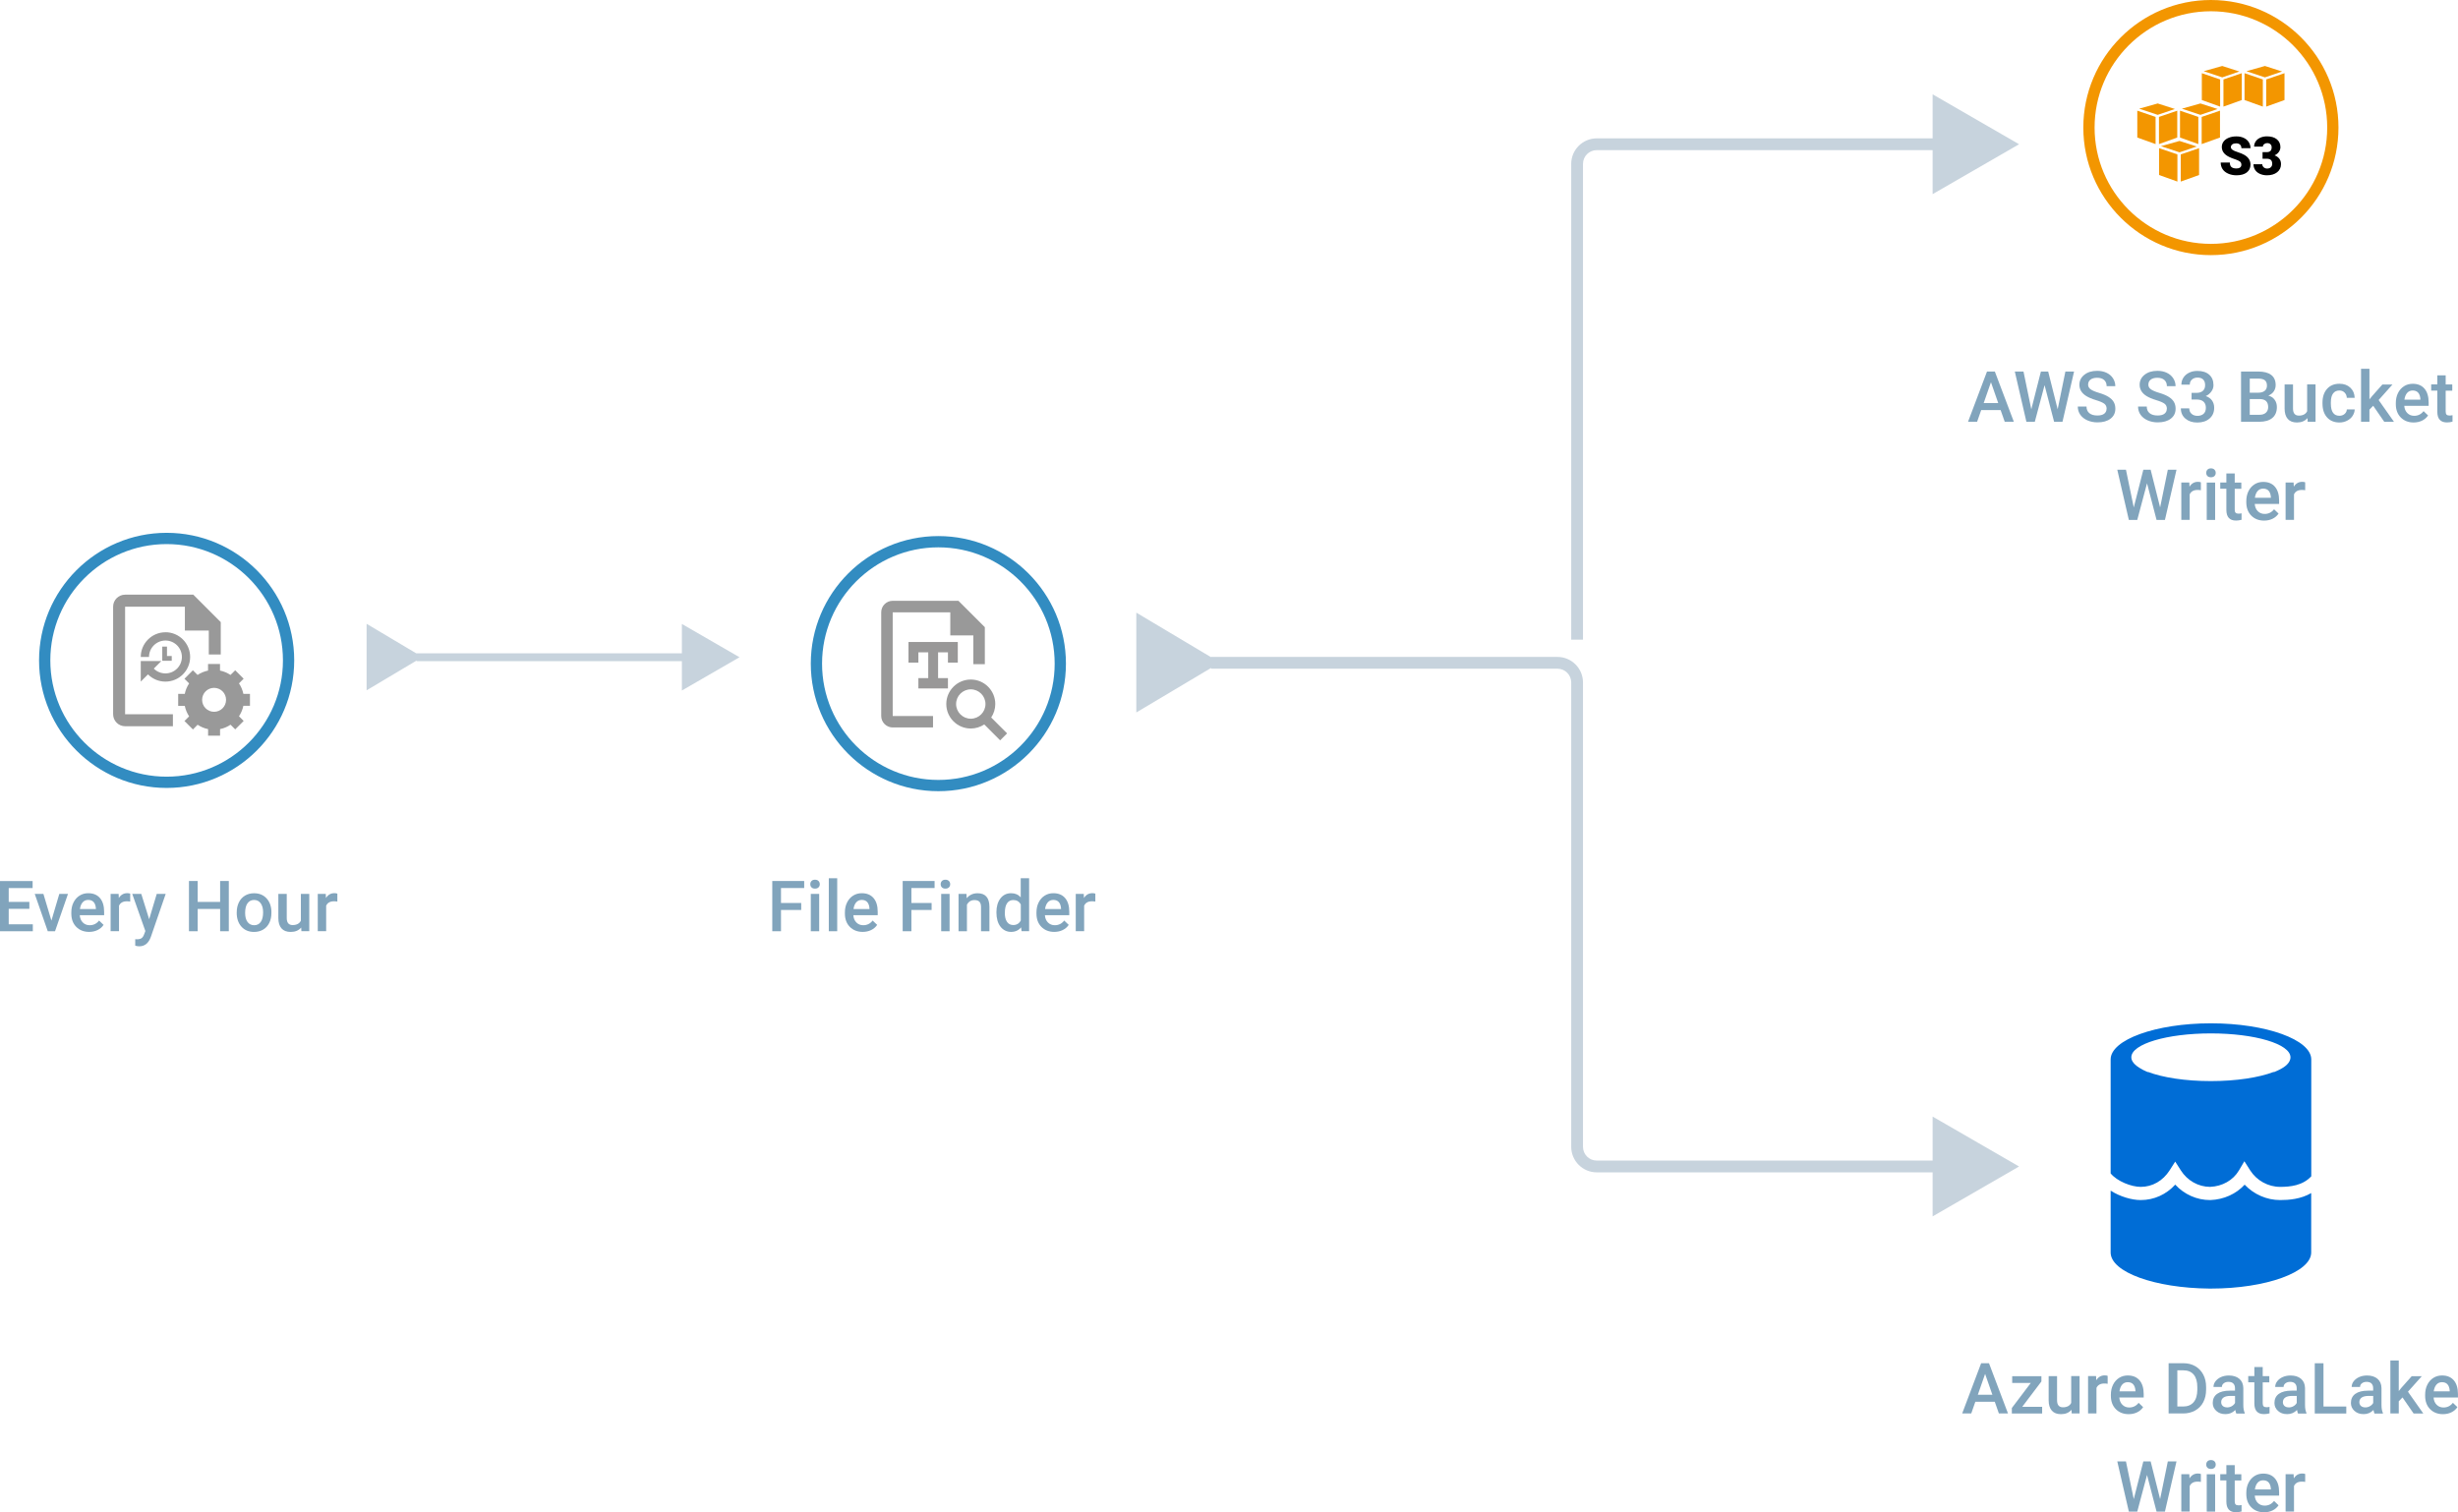 <?xml version="1.0" encoding="UTF-8"?><svg id="Layer_2" xmlns="http://www.w3.org/2000/svg" viewBox="0 0 626.18 385.3"><defs><style>.cls-1{fill:#006dd6;}.cls-2,.cls-3{fill:#f39600;}.cls-4{fill:#999898;}.cls-5{fill:#999;}.cls-6{fill:#328cc1;}.cls-7{fill:#c7d3dd;}.cls-8{fill:#81a4bc;}.cls-3{fill-rule:evenodd;}</style></defs><g id="Layer_1-2"><g><g><g><g><polygon class="cls-3" points="554.7 46.26 550.03 44.59 550.03 37.75 554.7 39.34 554.7 46.26"/><polygon class="cls-3" points="555.55 46.26 560.22 44.59 560.22 37.75 555.55 39.34 555.55 46.26"/><polygon class="cls-3" points="550.51 37.24 555.23 35.91 559.61 37.32 555.23 38.81 550.51 37.24"/></g><g><polygon class="cls-3" points="549.14 36.71 544.48 35.04 544.48 28.2 549.14 29.79 549.14 36.71"/><polygon class="cls-3" points="550 36.71 554.66 35.04 554.66 28.2 550 29.79 550 36.71"/><polygon class="cls-3" points="544.96 27.69 549.68 26.36 554.06 27.77 549.68 29.26 544.96 27.69"/></g><g><polygon class="cls-3" points="560.03 36.71 555.36 35.04 555.36 28.2 560.03 29.79 560.03 36.71"/><polygon class="cls-3" points="560.88 36.71 565.55 35.04 565.55 28.2 560.88 29.79 560.88 36.71"/><polygon class="cls-3" points="555.84 27.69 560.56 26.36 564.94 27.77 560.56 29.26 555.84 27.69"/></g><g><polygon class="cls-3" points="565.58 27.16 560.92 25.49 560.92 18.65 565.58 20.24 565.58 27.16"/><polygon class="cls-3" points="566.43 27.16 571.1 25.49 571.1 18.65 566.43 20.24 566.43 27.16"/><polygon class="cls-3" points="561.4 18.14 566.12 16.81 570.49 18.22 566.12 19.71 561.4 18.14"/></g><g><polygon class="cls-3" points="576.46 27.16 571.8 25.49 571.8 18.65 576.46 20.24 576.46 27.16"/><polygon class="cls-3" points="577.32 27.16 581.98 25.49 581.98 18.65 577.32 20.24 577.32 27.16"/><polygon class="cls-3" points="572.28 18.14 577 16.81 581.37 18.22 577 19.71 572.28 18.14"/></g></g><g><path d="M570.99,41.95c0-.34-.12-.6-.36-.79-.24-.19-.66-.39-1.27-.59-.6-.2-1.1-.4-1.48-.59-1.25-.61-1.87-1.46-1.87-2.53,0-.53,.16-1.01,.47-1.41,.31-.41,.75-.73,1.32-.95,.57-.23,1.21-.34,1.92-.34s1.31,.12,1.86,.37c.55,.25,.98,.6,1.28,1.06,.3,.46,.46,.98,.46,1.57h-2.32c0-.39-.12-.7-.36-.91-.24-.22-.57-.32-.98-.32s-.74,.09-.98,.27c-.24,.18-.36,.42-.36,.7,0,.25,.13,.47,.4,.67,.27,.2,.73,.41,1.4,.62,.67,.21,1.21,.44,1.64,.69,1.04,.6,1.56,1.43,1.56,2.48,0,.84-.32,1.5-.95,1.99-.64,.48-1.51,.72-2.61,.72-.78,0-1.49-.14-2.12-.42-.63-.28-1.11-.66-1.43-1.15-.32-.49-.48-1.05-.48-1.68h2.33c0,.52,.13,.9,.4,1.14s.7,.37,1.3,.37c.38,0,.69-.08,.91-.25,.22-.17,.33-.4,.33-.7Z"/><path d="M576.41,38.76h1.05c.83,0,1.25-.41,1.25-1.22,0-.32-.1-.58-.3-.78-.2-.2-.48-.3-.84-.3-.3,0-.55,.09-.77,.26s-.33,.39-.33,.64h-2.23c0-.51,.14-.96,.42-1.36s.67-.71,1.18-.93c.5-.22,1.05-.33,1.65-.33,1.07,0,1.92,.24,2.53,.74,.61,.49,.92,1.16,.92,2.02,0,.41-.13,.81-.38,1.18-.25,.37-.62,.67-1.11,.9,.51,.19,.91,.47,1.2,.84s.44,.84,.44,1.4c0,.86-.33,1.55-.99,2.07-.66,.52-1.53,.77-2.61,.77-.63,0-1.22-.12-1.76-.36-.54-.24-.95-.57-1.23-1-.28-.43-.42-.91-.42-1.45h2.24c0,.3,.12,.55,.36,.77,.24,.22,.53,.32,.88,.32,.39,0,.71-.11,.94-.33s.35-.5,.35-.84c0-.49-.12-.83-.36-1.03-.24-.2-.58-.3-1.01-.3h-1.09v-1.66Z"/></g><path class="cls-2" d="M563.23,65c-17.92,0-32.5-14.58-32.5-32.5S545.31,0,563.23,0s32.5,14.58,32.5,32.5-14.58,32.5-32.5,32.5Zm0-62.13c-16.34,0-29.63,13.29-29.63,29.63s13.29,29.63,29.63,29.63,29.63-13.29,29.63-29.63-13.29-29.63-29.63-29.63Z"/></g><g><path class="cls-1" d="M580.85,305.75c-3.41,0-6.69-1.46-9.02-3.92-2.17,2.36-5.29,3.79-8.74,3.92h-.07c-3.39,0-6.58-1.44-8.88-3.93-2.3,2.52-5.4,3.93-8.79,3.93-2.29,0-5.26-.87-7.66-2.4v15.76c0,5,11.22,9.06,25.14,9.19h.41c14.06,0,25.54-4.19,25.54-9.19v-15.14c-2.65,1.54-5.63,1.78-7.93,1.78Z"/><path class="cls-1" d="M563.23,260.72c-14.06,0-25.54,4.19-25.54,9.19v29.05c1.67,2.03,5.29,3.43,7.66,3.43,2.98,0,5.66-1.54,7.37-4.22l1.42-2.22,1.42,2.22c1.67,2.63,4.46,4.2,7.45,4.22,3.14-.13,5.88-1.68,7.36-4.18l1.39-2.35,1.47,2.31c1.66,2.61,4.59,4.22,7.64,4.22,2.58,0,5.74-.33,7.93-2.69v-29.79c0-5-11.49-9.19-25.54-9.19Zm0,2.57c11.22,0,20.27,2.7,20.27,6.08,0,.18-.02,.36-.07,.54-.32,1.25-1.75,2.3-4.12,3.24-.03-.01-.06-.02-.1-.04-3.71,1.42-9.48,2.33-15.99,2.33s-12.28-.91-15.99-2.33c-.03,.01-.06,.02-.09,.04-.83-.35-1.56-.73-2.16-1.12-1.05-.65-1.72-1.37-1.94-2.12-.03-.09-.05-.18-.06-.27-.01-.09-.02-.18-.02-.27,0-3.38,9.06-6.08,20.27-6.08Z"/></g><g><g id="Line_Icons"><path class="cls-5" d="M31.87,154.57h15.23v6.09h6.09v6.09h3.05v-8.25l-6.99-6.99H31.87c-1.68,0-3.05,1.37-3.05,3.05v27.42c0,1.68,1.37,3.05,3.05,3.05h12.18v-3.05h-12.18v-27.42Z"/></g><path class="cls-6" d="M42.45,200.75c-17.92,0-32.5-14.58-32.5-32.5s14.58-32.5,32.5-32.5,32.5,14.58,32.5,32.5-14.58,32.5-32.5,32.5Zm0-62.13c-16.34,0-29.63,13.29-29.63,29.63s13.29,29.63,29.63,29.63,29.63-13.29,29.63-29.63-13.29-29.63-29.63-29.63Z"/><path class="cls-5" d="M63.68,179.83v-3.05h-1.68c-.2-.97-.59-1.87-1.12-2.67l1.19-1.19-2.15-2.15-1.2,1.19c-.8-.53-1.7-.92-2.67-1.11v-1.68h-3.05v1.68c-.97,.2-1.87,.58-2.67,1.11l-1.19-1.19-2.15,2.16,1.19,1.19c-.53,.8-.92,1.7-1.11,2.67h-1.68v3.05h1.68c.2,.97,.58,1.87,1.11,2.67l-1.19,1.19,2.16,2.15,1.19-1.2c.8,.53,1.7,.92,2.67,1.11v1.68h3.05v-1.68c.97-.2,1.87-.58,2.67-1.12l1.19,1.19,2.15-2.15-1.19-1.19c.53-.8,.92-1.7,1.12-2.67h1.68Zm-9.14,1.52c-1.68,0-3.05-1.36-3.05-3.05s1.36-3.05,3.05-3.05,3.05,1.36,3.05,3.05-1.36,3.05-3.05,3.05Z"/><g><polygon class="cls-5" points="41.34 164.74 41.34 168.35 43.75 168.35 43.75 167.14 42.54 167.14 42.54 164.74 41.34 164.74"/><path class="cls-5" d="M42.15,161.09c-3.47,0-6.29,2.82-6.29,6.29h2.1c0-2.31,1.88-4.19,4.19-4.19s4.19,1.88,4.19,4.19-1.88,4.19-4.19,4.19c-1.12,0-2.17-.44-2.91-1.17l-.05-.06,1.91-1.92h-5.24v5.24l1.84-1.84c1.19,1.19,2.77,1.84,4.45,1.84,3.47,0,6.29-2.82,6.29-6.29s-2.82-6.29-6.29-6.29Z"/></g></g><g><path class="cls-6" d="M239.05,201.58c-17.92,0-32.5-14.58-32.5-32.5s14.58-32.5,32.5-32.5,32.5,14.58,32.5,32.5-14.58,32.5-32.5,32.5Zm0-62.13c-16.34,0-29.63,13.29-29.63,29.63s13.29,29.63,29.63,29.63,29.63-13.29,29.63-29.63-13.29-29.63-29.63-29.63Z"/><g id="Line_Icons-2"><path class="cls-5" d="M237.69,182.42h-10.27v-26.41h14.67v5.87h5.87v7.34h2.93v-9.42l-6.73-6.73h-16.74c-1.62,0-2.93,1.32-2.93,2.93v26.41c0,1.62,1.32,2.93,2.93,2.93h10.27v-2.93Z"/></g><polygon class="cls-4" points="231.44 163.57 231.44 168.82 233.96 168.82 233.96 166.2 236.47 166.2 236.47 172.77 233.96 172.77 233.96 175.4 241.49 175.4 241.49 172.77 238.98 172.77 238.98 166.2 241.49 166.2 241.49 168.82 244 168.82 244 163.57 231.44 163.57"/><g id="Line_Icons-3"><path class="cls-5" d="M256.56,186.85l-4.05-4.05c.65-.99,1.04-2.16,1.04-3.43,0-3.44-2.8-6.24-6.24-6.24s-6.24,2.8-6.24,6.24,2.8,6.24,6.24,6.24c1.27,0,2.45-.39,3.43-1.04l4.05,4.05,1.76-1.76Zm-12.99-7.48c0-2.06,1.68-3.74,3.74-3.74s3.74,1.68,3.74,3.74-1.68,3.74-3.74,3.74-3.74-1.68-3.74-3.74Z"/></g></g><g><g><path class="cls-7" d="M496.06,298.69h-89.29c-3.58,0-6.5-2.92-6.5-6.5v-118.32c0-1.93-1.57-3.5-3.5-3.5h-88.24v-3h88.24c3.58,0,6.5,2.92,6.5,6.5v118.32c0,1.93,1.57,3.5,3.5,3.5h89.29v3Z"/><polygon class="cls-7" points="289.48 181.52 310.82 168.81 289.48 156.09 289.48 181.52"/><polygon class="cls-7" points="492.34 309.91 514.36 297.2 492.34 284.48 492.34 309.91"/></g><g><path class="cls-7" d="M403.27,162.98h-3V41.75c0-3.58,2.92-6.5,6.5-6.5h89.29v3h-89.29c-1.93,0-3.5,1.57-3.5,3.5v121.24Z"/><polygon class="cls-7" points="492.34 49.46 514.36 36.75 492.34 24.03 492.34 49.46"/></g></g><g><rect class="cls-7" x="106.09" y="166.45" width="70.1" height="2"/><polygon class="cls-7" points="93.39 175.88 107.62 167.4 93.39 158.93 93.39 175.88"/><polygon class="cls-7" points="173.71 175.93 188.39 167.45 173.71 158.97 173.71 175.93"/></g><g><path class="cls-8" d="M204.11,231.84h-5.15v5.42h-2.22v-12.8h8.13v1.79h-5.91v3.81h5.15v1.78Z"/><path class="cls-8" d="M206.42,225.28c0-.33,.1-.6,.31-.82s.51-.33,.89-.33,.69,.11,.9,.33,.32,.49,.32,.82-.11,.59-.32,.8-.51,.32-.9,.32-.68-.11-.89-.32-.31-.48-.31-.8Zm2.27,11.98h-2.14v-9.51h2.14v9.51Z"/><path class="cls-8" d="M213.28,237.26h-2.14v-13.5h2.14v13.5Z"/><path class="cls-8" d="M219.79,237.43c-1.35,0-2.45-.43-3.29-1.28s-1.26-1.99-1.26-3.41v-.26c0-.95,.18-1.8,.55-2.54,.37-.75,.88-1.33,1.54-1.75s1.4-.62,2.21-.62c1.29,0,2.29,.41,3,1.24s1.06,2,1.06,3.51v.86h-6.21c.06,.79,.33,1.41,.79,1.86,.46,.46,1.04,.69,1.74,.69,.98,0,1.78-.4,2.39-1.19l1.15,1.1c-.38,.57-.89,1.01-1.53,1.32s-1.35,.47-2.14,.47Zm-.25-8.15c-.59,0-1.06,.21-1.42,.62-.36,.41-.59,.98-.69,1.71h4.07v-.16c-.05-.71-.24-1.25-.57-1.62s-.8-.55-1.39-.55Z"/><path class="cls-8" d="M237.33,231.84h-5.15v5.42h-2.22v-12.8h8.13v1.79h-5.91v3.81h5.15v1.78Z"/><path class="cls-8" d="M239.64,225.28c0-.33,.1-.6,.31-.82s.51-.33,.89-.33,.69,.11,.9,.33,.32,.49,.32,.82-.11,.59-.32,.8-.51,.32-.9,.32-.68-.11-.89-.32-.31-.48-.31-.8Zm2.27,11.98h-2.14v-9.51h2.14v9.51Z"/><path class="cls-8" d="M246.21,227.75l.06,1.1c.7-.85,1.63-1.27,2.77-1.27,1.98,0,2.99,1.13,3.02,3.4v6.28h-2.14v-6.16c0-.6-.13-1.05-.39-1.34s-.69-.44-1.28-.44c-.86,0-1.5,.39-1.92,1.17v6.77h-2.14v-9.51h2.01Z"/><path class="cls-8" d="M253.84,232.43c0-1.46,.34-2.64,1.02-3.53s1.59-1.33,2.73-1.33c1.01,0,1.82,.35,2.44,1.05v-4.87h2.14v13.5h-1.93l-.11-.98c-.64,.77-1.49,1.16-2.56,1.16s-2.01-.45-2.7-1.34-1.03-2.12-1.03-3.66Zm2.14,.18c0,.97,.19,1.72,.56,2.26,.37,.54,.9,.81,1.59,.81,.87,0,1.51-.39,1.92-1.17v-4.06c-.39-.76-1.03-1.14-1.9-1.14-.69,0-1.22,.27-1.6,.82s-.56,1.37-.56,2.47Z"/><path class="cls-8" d="M268.59,237.43c-1.35,0-2.45-.43-3.29-1.28s-1.26-1.99-1.26-3.41v-.26c0-.95,.18-1.8,.55-2.54,.37-.75,.88-1.33,1.54-1.75s1.4-.62,2.21-.62c1.29,0,2.29,.41,3,1.24s1.06,2,1.06,3.51v.86h-6.21c.06,.79,.33,1.41,.79,1.86,.46,.46,1.04,.69,1.74,.69,.98,0,1.78-.4,2.39-1.19l1.15,1.1c-.38,.57-.89,1.01-1.53,1.32s-1.35,.47-2.14,.47Zm-.25-8.15c-.59,0-1.06,.21-1.42,.62-.36,.41-.59,.98-.69,1.71h4.07v-.16c-.05-.71-.24-1.25-.57-1.62s-.8-.55-1.39-.55Z"/><path class="cls-8" d="M279.04,229.7c-.28-.05-.57-.07-.87-.07-.98,0-1.64,.38-1.98,1.12v6.5h-2.14v-9.51h2.04l.05,1.06c.52-.83,1.23-1.24,2.14-1.24,.3,0,.56,.04,.76,.12v2Z"/></g><g><path class="cls-8" d="M509.67,104.48h-4.96l-1.04,2.98h-2.31l4.83-12.8h2l4.84,12.8h-2.32l-1.05-2.98Zm-4.33-1.79h3.71l-1.85-5.31-1.85,5.31Z"/><path class="cls-8" d="M524.19,104.3l1.97-9.63h2.21l-2.95,12.8h-2.13l-2.43-9.34-2.49,9.34h-2.14l-2.95-12.8h2.21l1.99,9.62,2.44-9.62h1.86l2.42,9.63Z"/><path class="cls-8" d="M536.67,104.16c0-.56-.2-1-.59-1.3-.4-.3-1.11-.61-2.14-.92s-1.85-.66-2.46-1.04c-1.17-.73-1.75-1.69-1.75-2.87,0-1.03,.42-1.88,1.26-2.55s1.93-1,3.27-1c.89,0,1.68,.16,2.38,.49s1.25,.8,1.64,1.4,.6,1.28,.6,2.02h-2.21c0-.67-.21-1.19-.63-1.57-.42-.38-1.02-.57-1.8-.57-.73,0-1.29,.16-1.69,.47s-.6,.74-.6,1.3c0,.47,.22,.86,.65,1.17s1.15,.62,2.14,.91,1.8,.63,2.4,1.01,1.05,.81,1.33,1.3,.42,1.06,.42,1.72c0,1.07-.41,1.92-1.23,2.54-.82,.63-1.93,.94-3.33,.94-.93,0-1.78-.17-2.55-.51-.78-.34-1.38-.82-1.81-1.42-.43-.6-.65-1.31-.65-2.11h2.22c0,.73,.24,1.29,.72,1.69s1.17,.6,2.07,.6c.77,0,1.35-.16,1.74-.47s.58-.73,.58-1.24Z"/><path class="cls-8" d="M552.02,104.16c0-.56-.2-1-.59-1.3-.4-.3-1.11-.61-2.14-.92s-1.85-.66-2.46-1.04c-1.17-.73-1.75-1.69-1.75-2.87,0-1.03,.42-1.88,1.26-2.55s1.93-1,3.27-1c.89,0,1.68,.16,2.38,.49s1.25,.8,1.64,1.4,.6,1.28,.6,2.02h-2.21c0-.67-.21-1.19-.63-1.57-.42-.38-1.02-.57-1.8-.57-.73,0-1.29,.16-1.69,.47s-.6,.74-.6,1.3c0,.47,.22,.86,.65,1.17s1.15,.62,2.14,.91,1.8,.63,2.4,1.01,1.05,.81,1.33,1.3,.42,1.06,.42,1.72c0,1.07-.41,1.92-1.23,2.54-.82,.63-1.93,.94-3.33,.94-.93,0-1.78-.17-2.55-.51-.78-.34-1.38-.82-1.81-1.42-.43-.6-.65-1.31-.65-2.11h2.22c0,.73,.24,1.29,.72,1.69s1.17,.6,2.07,.6c.77,0,1.35-.16,1.74-.47s.58-.73,.58-1.24Z"/><path class="cls-8" d="M558.32,100.09h1.3c.66,0,1.18-.18,1.56-.51,.38-.33,.58-.82,.58-1.45s-.16-1.08-.48-1.42-.81-.51-1.46-.51c-.57,0-1.05,.17-1.42,.5s-.55,.76-.55,1.3h-2.14c0-.66,.17-1.25,.52-1.79s.84-.96,1.46-1.26c.62-.3,1.32-.45,2.1-.45,1.28,0,2.28,.32,3.01,.96,.73,.64,1.09,1.53,1.09,2.68,0,.57-.18,1.12-.55,1.62-.37,.51-.84,.89-1.42,1.15,.7,.24,1.24,.62,1.6,1.13s.55,1.13,.55,1.85c0,1.15-.39,2.06-1.18,2.74s-1.82,1.02-3.11,1.02-2.24-.33-3.02-.98-1.18-1.53-1.18-2.62h2.14c0,.56,.19,1.02,.57,1.37,.38,.35,.89,.53,1.53,.53s1.18-.18,1.56-.53,.57-.86,.57-1.53-.2-1.19-.6-1.56-.99-.54-1.78-.54h-1.26v-1.69Z"/><path class="cls-8" d="M570.91,107.46v-12.8h4.39c1.45,0,2.55,.29,3.3,.87s1.13,1.44,1.13,2.59c0,.59-.16,1.11-.47,1.58s-.78,.83-1.39,1.09c.69,.19,1.23,.54,1.6,1.06,.38,.52,.57,1.14,.57,1.87,0,1.2-.39,2.12-1.16,2.77-.77,.64-1.87,.97-3.31,.97h-4.67Zm2.22-7.41h2.18c.69,0,1.23-.16,1.62-.47,.39-.31,.58-.76,.58-1.33,0-.63-.18-1.09-.54-1.37-.36-.28-.92-.42-1.68-.42h-2.16v3.59Zm0,1.63v4h2.47c.7,0,1.24-.17,1.63-.52s.59-.83,.59-1.44c0-1.33-.68-2.01-2.04-2.04h-2.65Z"/><path class="cls-8" d="M587.82,106.53c-.63,.74-1.52,1.11-2.67,1.11-1.03,0-1.81-.3-2.34-.91-.53-.6-.8-1.48-.8-2.62v-6.16h2.14v6.13c0,1.21,.5,1.81,1.5,1.81s1.74-.37,2.1-1.12v-6.83h2.14v9.51h-2.01l-.05-.93Z"/><path class="cls-8" d="M595.97,105.93c.53,0,.98-.16,1.33-.47s.54-.69,.56-1.15h2.01c-.02,.59-.21,1.14-.55,1.66s-.81,.92-1.41,1.22-1.23,.45-1.92,.45c-1.33,0-2.38-.43-3.16-1.29s-1.17-2.05-1.17-3.57v-.22c0-1.45,.39-2.61,1.16-3.48s1.83-1.31,3.16-1.31c1.13,0,2.05,.33,2.76,.99,.71,.66,1.08,1.52,1.12,2.6h-2.01c-.02-.54-.21-.99-.56-1.34s-.79-.53-1.33-.53c-.69,0-1.22,.25-1.6,.75s-.57,1.26-.57,2.28v.34c0,1.03,.19,1.8,.56,2.31,.37,.51,.91,.76,1.61,.76Z"/><path class="cls-8" d="M604.57,103.38l-.95,.98v3.1h-2.14v-13.5h2.14v7.79l.67-.83,2.63-2.96h2.57l-3.53,3.96,3.91,5.55h-2.47l-2.82-4.08Z"/><path class="cls-8" d="M614.89,107.64c-1.35,0-2.45-.43-3.29-1.28s-1.26-1.99-1.26-3.41v-.26c0-.95,.18-1.8,.55-2.54,.37-.75,.88-1.33,1.54-1.75s1.4-.62,2.21-.62c1.29,0,2.29,.41,3,1.24s1.06,2,1.06,3.51v.86h-6.21c.06,.79,.33,1.41,.79,1.86,.46,.46,1.04,.69,1.74,.69,.98,0,1.78-.4,2.39-1.19l1.15,1.1c-.38,.57-.89,1.01-1.53,1.32s-1.35,.47-2.14,.47Zm-.25-8.15c-.59,0-1.06,.21-1.42,.62-.36,.41-.59,.98-.69,1.71h4.07v-.16c-.05-.71-.24-1.25-.57-1.62s-.8-.55-1.39-.55Z"/><path class="cls-8" d="M623.04,95.64v2.31h1.68v1.58h-1.68v5.31c0,.36,.07,.63,.22,.79,.14,.16,.4,.24,.77,.24,.25,0,.5-.03,.75-.09v1.65c-.49,.13-.96,.2-1.41,.2-1.64,0-2.46-.91-2.46-2.72v-5.39h-1.56v-1.58h1.56v-2.31h2.14Z"/><path class="cls-8" d="M550.29,129.3l1.97-9.63h2.21l-2.95,12.8h-2.13l-2.43-9.34-2.49,9.34h-2.14l-2.95-12.8h2.21l1.99,9.62,2.44-9.62h1.86l2.42,9.63Z"/><path class="cls-8" d="M560.68,124.9c-.28-.05-.57-.07-.87-.07-.98,0-1.64,.38-1.98,1.12v6.5h-2.14v-9.51h2.04l.05,1.06c.52-.83,1.23-1.24,2.14-1.24,.3,0,.56,.04,.76,.12v2Z"/><path class="cls-8" d="M562.04,120.48c0-.33,.1-.6,.31-.82s.51-.33,.89-.33,.69,.11,.9,.33,.32,.49,.32,.82-.11,.59-.32,.8-.51,.32-.9,.32-.68-.11-.89-.32-.31-.48-.31-.8Zm2.27,11.98h-2.14v-9.51h2.14v9.51Z"/><path class="cls-8" d="M569.3,120.64v2.31h1.68v1.58h-1.68v5.31c0,.36,.07,.63,.22,.79,.14,.16,.4,.24,.77,.24,.25,0,.5-.03,.75-.09v1.65c-.49,.13-.96,.2-1.41,.2-1.64,0-2.46-.91-2.46-2.72v-5.39h-1.56v-1.58h1.56v-2.31h2.14Z"/><path class="cls-8" d="M576.8,132.64c-1.35,0-2.45-.43-3.29-1.28s-1.26-1.99-1.26-3.41v-.26c0-.95,.18-1.8,.55-2.54,.37-.75,.88-1.33,1.54-1.75s1.4-.62,2.21-.62c1.29,0,2.29,.41,3,1.24s1.06,2,1.06,3.51v.86h-6.21c.06,.79,.33,1.41,.79,1.86,.46,.46,1.04,.69,1.74,.69,.98,0,1.78-.4,2.39-1.19l1.15,1.1c-.38,.57-.89,1.01-1.53,1.32s-1.35,.47-2.14,.47Zm-.25-8.15c-.59,0-1.06,.21-1.42,.62-.36,.41-.59,.98-.69,1.71h4.07v-.16c-.05-.71-.24-1.25-.57-1.62s-.8-.55-1.39-.55Z"/><path class="cls-8" d="M587.25,124.9c-.28-.05-.57-.07-.87-.07-.98,0-1.64,.38-1.98,1.12v6.5h-2.14v-9.51h2.04l.05,1.06c.52-.83,1.23-1.24,2.14-1.24,.3,0,.56,.04,.76,.12v2Z"/></g><g><path class="cls-8" d="M508.18,357.14h-4.96l-1.04,2.98h-2.31l4.83-12.8h2l4.84,12.8h-2.32l-1.05-2.98Zm-4.33-1.79h3.71l-1.85-5.31-1.85,5.31Z"/><path class="cls-8" d="M515.18,358.42h5.06v1.71h-7.72v-1.4l4.83-6.39h-4.74v-1.72h7.44v1.35l-4.88,6.45Z"/><path class="cls-8" d="M527.71,359.19c-.63,.74-1.52,1.11-2.67,1.11-1.03,0-1.81-.3-2.34-.91-.53-.6-.8-1.48-.8-2.62v-6.16h2.14v6.13c0,1.21,.5,1.81,1.5,1.81s1.74-.37,2.1-1.12v-6.83h2.14v9.51h-2.01l-.05-.93Z"/><path class="cls-8" d="M536.93,352.56c-.28-.05-.57-.07-.87-.07-.98,0-1.64,.38-1.98,1.12v6.5h-2.14v-9.51h2.04l.05,1.06c.52-.83,1.23-1.24,2.14-1.24,.3,0,.56,.04,.76,.12v2Z"/><path class="cls-8" d="M542.3,360.3c-1.35,0-2.45-.43-3.29-1.28s-1.26-1.99-1.26-3.41v-.26c0-.95,.18-1.8,.55-2.54,.37-.75,.88-1.33,1.54-1.75s1.4-.62,2.21-.62c1.29,0,2.29,.41,3,1.24s1.06,2,1.06,3.51v.86h-6.21c.06,.79,.33,1.41,.79,1.86,.46,.46,1.04,.69,1.74,.69,.98,0,1.78-.4,2.39-1.19l1.15,1.1c-.38,.57-.89,1.01-1.53,1.32s-1.35,.47-2.14,.47Zm-.25-8.15c-.59,0-1.06,.21-1.42,.62-.36,.41-.59,.98-.69,1.71h4.07v-.16c-.05-.71-.24-1.25-.57-1.62s-.8-.55-1.39-.55Z"/><path class="cls-8" d="M552.46,360.12v-12.8h3.78c1.13,0,2.13,.25,3.01,.76s1.55,1.22,2.04,2.14,.72,1.99,.72,3.18v.64c0,1.21-.24,2.28-.72,3.2-.48,.92-1.17,1.63-2.07,2.13s-1.92,.75-3.07,.75h-3.68Zm2.22-11v9.23h1.45c1.17,0,2.06-.36,2.69-1.09,.62-.73,.94-1.78,.95-3.14v-.71c0-1.39-.3-2.45-.91-3.18s-1.48-1.1-2.63-1.1h-1.56Z"/><path class="cls-8" d="M569.7,360.12c-.09-.18-.18-.48-.25-.89-.68,.71-1.51,1.06-2.5,1.06s-1.73-.27-2.34-.82-.91-1.22-.91-2.02c0-1.01,.38-1.79,1.13-2.33s1.83-.81,3.23-.81h1.31v-.62c0-.49-.14-.89-.41-1.18s-.69-.44-1.26-.44c-.49,0-.88,.12-1.2,.37s-.47,.55-.47,.93h-2.14c0-.52,.17-1.01,.52-1.46s.82-.81,1.41-1.07,1.26-.39,1.99-.39c1.11,0,2,.28,2.66,.84s1,1.35,1.02,2.36v4.29c0,.86,.12,1.54,.36,2.05v.15h-2.18Zm-2.35-1.54c.42,0,.82-.1,1.19-.31,.37-.21,.65-.48,.84-.83v-1.79h-1.15c-.79,0-1.39,.14-1.78,.41s-.6,.67-.6,1.17c0,.41,.14,.74,.41,.98,.27,.24,.64,.36,1.09,.36Z"/><path class="cls-8" d="M576.43,348.3v2.31h1.68v1.58h-1.68v5.31c0,.36,.07,.63,.22,.79,.14,.16,.4,.24,.77,.24,.25,0,.5-.03,.75-.09v1.65c-.49,.13-.96,.2-1.41,.2-1.64,0-2.46-.91-2.46-2.72v-5.39h-1.56v-1.58h1.56v-2.31h2.14Z"/><path class="cls-8" d="M585.42,360.12c-.09-.18-.18-.48-.25-.89-.68,.71-1.51,1.06-2.5,1.06s-1.73-.27-2.34-.82-.91-1.22-.91-2.02c0-1.01,.38-1.79,1.13-2.33s1.83-.81,3.23-.81h1.31v-.62c0-.49-.14-.89-.41-1.18s-.69-.44-1.26-.44c-.49,0-.88,.12-1.2,.37s-.47,.55-.47,.93h-2.14c0-.52,.17-1.01,.52-1.46s.82-.81,1.41-1.07,1.26-.39,1.99-.39c1.11,0,2,.28,2.66,.84s1,1.35,1.02,2.36v4.29c0,.86,.12,1.54,.36,2.05v.15h-2.18Zm-2.35-1.54c.42,0,.82-.1,1.19-.31,.37-.21,.65-.48,.84-.83v-1.79h-1.15c-.79,0-1.39,.14-1.78,.41s-.6,.67-.6,1.17c0,.41,.14,.74,.41,.98,.27,.24,.64,.36,1.09,.36Z"/><path class="cls-8" d="M591.91,358.35h5.81v1.78h-8.03v-12.8h2.22v11.02Z"/><path class="cls-8" d="M604.9,360.12c-.09-.18-.18-.48-.25-.89-.68,.71-1.51,1.06-2.5,1.06s-1.73-.27-2.34-.82-.91-1.22-.91-2.02c0-1.01,.38-1.79,1.13-2.33s1.83-.81,3.23-.81h1.31v-.62c0-.49-.14-.89-.41-1.18s-.69-.44-1.26-.44c-.49,0-.88,.12-1.2,.37s-.47,.55-.47,.93h-2.14c0-.52,.17-1.01,.52-1.46s.82-.81,1.41-1.07,1.26-.39,1.99-.39c1.11,0,2,.28,2.66,.84s1,1.35,1.02,2.36v4.29c0,.86,.12,1.54,.36,2.05v.15h-2.18Zm-2.35-1.54c.42,0,.82-.1,1.19-.31,.37-.21,.65-.48,.84-.83v-1.79h-1.15c-.79,0-1.39,.14-1.78,.41s-.6,.67-.6,1.17c0,.41,.14,.74,.41,.98,.27,.24,.64,.36,1.09,.36Z"/><path class="cls-8" d="M612.04,356.04l-.95,.98v3.1h-2.14v-13.5h2.14v7.79l.67-.83,2.63-2.96h2.57l-3.53,3.96,3.91,5.55h-2.47l-2.82-4.08Z"/><path class="cls-8" d="M622.36,360.3c-1.35,0-2.45-.43-3.29-1.28s-1.26-1.99-1.26-3.41v-.26c0-.95,.18-1.8,.55-2.54,.37-.75,.88-1.33,1.54-1.75s1.4-.62,2.21-.62c1.29,0,2.29,.41,3,1.24s1.06,2,1.06,3.51v.86h-6.21c.06,.79,.33,1.41,.79,1.86,.46,.46,1.04,.69,1.74,.69,.98,0,1.78-.4,2.39-1.19l1.15,1.1c-.38,.57-.89,1.01-1.53,1.32s-1.35,.47-2.14,.47Zm-.25-8.15c-.59,0-1.06,.21-1.42,.62-.36,.41-.59,.98-.69,1.71h4.07v-.16c-.05-.71-.24-1.25-.57-1.62s-.8-.55-1.39-.55Z"/><path class="cls-8" d="M550.29,381.96l1.97-9.63h2.21l-2.95,12.8h-2.13l-2.43-9.34-2.49,9.34h-2.14l-2.95-12.8h2.21l1.99,9.62,2.44-9.62h1.86l2.42,9.63Z"/><path class="cls-8" d="M560.68,377.56c-.28-.05-.57-.07-.87-.07-.98,0-1.64,.38-1.98,1.12v6.5h-2.14v-9.51h2.04l.05,1.06c.52-.83,1.23-1.24,2.14-1.24,.3,0,.56,.04,.76,.12v2Z"/><path class="cls-8" d="M562.04,373.14c0-.33,.1-.6,.31-.82s.51-.33,.89-.33,.69,.11,.9,.33,.32,.49,.32,.82-.11,.59-.32,.8-.51,.32-.9,.32-.68-.11-.89-.32-.31-.48-.31-.8Zm2.27,11.98h-2.14v-9.51h2.14v9.51Z"/><path class="cls-8" d="M569.3,373.3v2.31h1.68v1.58h-1.68v5.31c0,.36,.07,.63,.22,.79,.14,.16,.4,.24,.77,.24,.25,0,.5-.03,.75-.09v1.65c-.49,.13-.96,.2-1.41,.2-1.64,0-2.46-.91-2.46-2.72v-5.39h-1.56v-1.58h1.56v-2.31h2.14Z"/><path class="cls-8" d="M576.8,385.3c-1.35,0-2.45-.43-3.29-1.28s-1.26-1.99-1.26-3.41v-.26c0-.95,.18-1.8,.55-2.54,.37-.75,.88-1.33,1.54-1.75s1.4-.62,2.21-.62c1.29,0,2.29,.41,3,1.24s1.06,2,1.06,3.51v.86h-6.21c.06,.79,.33,1.41,.79,1.86,.46,.46,1.04,.69,1.74,.69,.98,0,1.78-.4,2.39-1.19l1.15,1.1c-.38,.57-.89,1.01-1.53,1.32s-1.35,.47-2.14,.47Zm-.25-8.15c-.59,0-1.06,.21-1.42,.62-.36,.41-.59,.98-.69,1.71h4.07v-.16c-.05-.71-.24-1.25-.57-1.62s-.8-.55-1.39-.55Z"/><path class="cls-8" d="M587.25,377.56c-.28-.05-.57-.07-.87-.07-.98,0-1.64,.38-1.98,1.12v6.5h-2.14v-9.51h2.04l.05,1.06c.52-.83,1.23-1.24,2.14-1.24,.3,0,.56,.04,.76,.12v2Z"/></g><g><path class="cls-8" d="M7.48,231.55H2.22v3.94h6.14v1.78H0v-12.8H8.31v1.79H2.22v3.53H7.48v1.76Z"/><path class="cls-8" d="M13.1,234.55l2.01-6.8h2.21l-3.3,9.51h-1.85l-3.32-9.51h2.21l2.04,6.8Z"/><path class="cls-8" d="M22.72,237.43c-1.35,0-2.45-.43-3.29-1.28s-1.26-1.99-1.26-3.41v-.26c0-.95,.18-1.8,.55-2.54,.37-.75,.88-1.33,1.54-1.75s1.4-.62,2.21-.62c1.29,0,2.29,.41,3,1.24s1.06,2,1.06,3.51v.86h-6.21c.06,.79,.33,1.41,.79,1.86,.46,.46,1.04,.69,1.74,.69,.98,0,1.78-.4,2.39-1.19l1.15,1.1c-.38,.57-.89,1.01-1.53,1.32s-1.35,.47-2.14,.47Zm-.25-8.15c-.59,0-1.06,.21-1.42,.62-.36,.41-.59,.98-.69,1.71h4.07v-.16c-.05-.71-.24-1.25-.57-1.62s-.8-.55-1.39-.55Z"/><path class="cls-8" d="M33.17,229.7c-.28-.05-.57-.07-.87-.07-.98,0-1.64,.38-1.98,1.12v6.5h-2.14v-9.51h2.04l.05,1.06c.52-.83,1.23-1.24,2.14-1.24,.3,0,.56,.04,.76,.12v2Z"/><path class="cls-8" d="M38,234.2l1.93-6.45h2.28l-3.78,10.95c-.58,1.6-1.56,2.4-2.95,2.4-.31,0-.65-.05-1.03-.16v-1.66l.4,.03c.54,0,.94-.1,1.22-.29,.27-.2,.49-.53,.65-.99l.31-.82-3.34-9.46h2.3l2.01,6.45Z"/><path class="cls-8" d="M58.29,237.26h-2.21v-5.68h-5.72v5.68h-2.22v-12.8h2.22v5.33h5.72v-5.33h2.21v12.8Z"/><path class="cls-8" d="M60.31,232.42c0-.93,.18-1.77,.55-2.52s.89-1.32,1.56-1.72,1.44-.6,2.3-.6c1.28,0,2.33,.41,3.12,1.24,.8,.83,1.23,1.92,1.3,3.29v.5c0,.94-.17,1.78-.53,2.51-.36,.74-.88,1.31-1.55,1.71-.67,.4-1.45,.61-2.33,.61-1.34,0-2.42-.45-3.22-1.34s-1.21-2.08-1.21-3.57v-.11Zm2.14,.18c0,.98,.2,1.75,.61,2.3s.97,.83,1.69,.83,1.28-.28,1.68-.84,.6-1.39,.6-2.47c0-.96-.21-1.72-.62-2.29-.41-.56-.97-.84-1.68-.84s-1.25,.28-1.66,.83-.62,1.38-.62,2.48Z"/><path class="cls-8" d="M76.72,236.33c-.63,.74-1.52,1.11-2.67,1.11-1.03,0-1.81-.3-2.34-.91-.53-.6-.8-1.48-.8-2.62v-6.16h2.14v6.13c0,1.21,.5,1.81,1.5,1.81s1.74-.37,2.1-1.12v-6.83h2.14v9.51h-2.01l-.05-.93Z"/><path class="cls-8" d="M85.94,229.7c-.28-.05-.57-.07-.87-.07-.98,0-1.64,.38-1.98,1.12v6.5h-2.14v-9.51h2.04l.05,1.06c.52-.83,1.23-1.24,2.14-1.24,.3,0,.56,.04,.76,.12v2Z"/></g></g></g></svg>